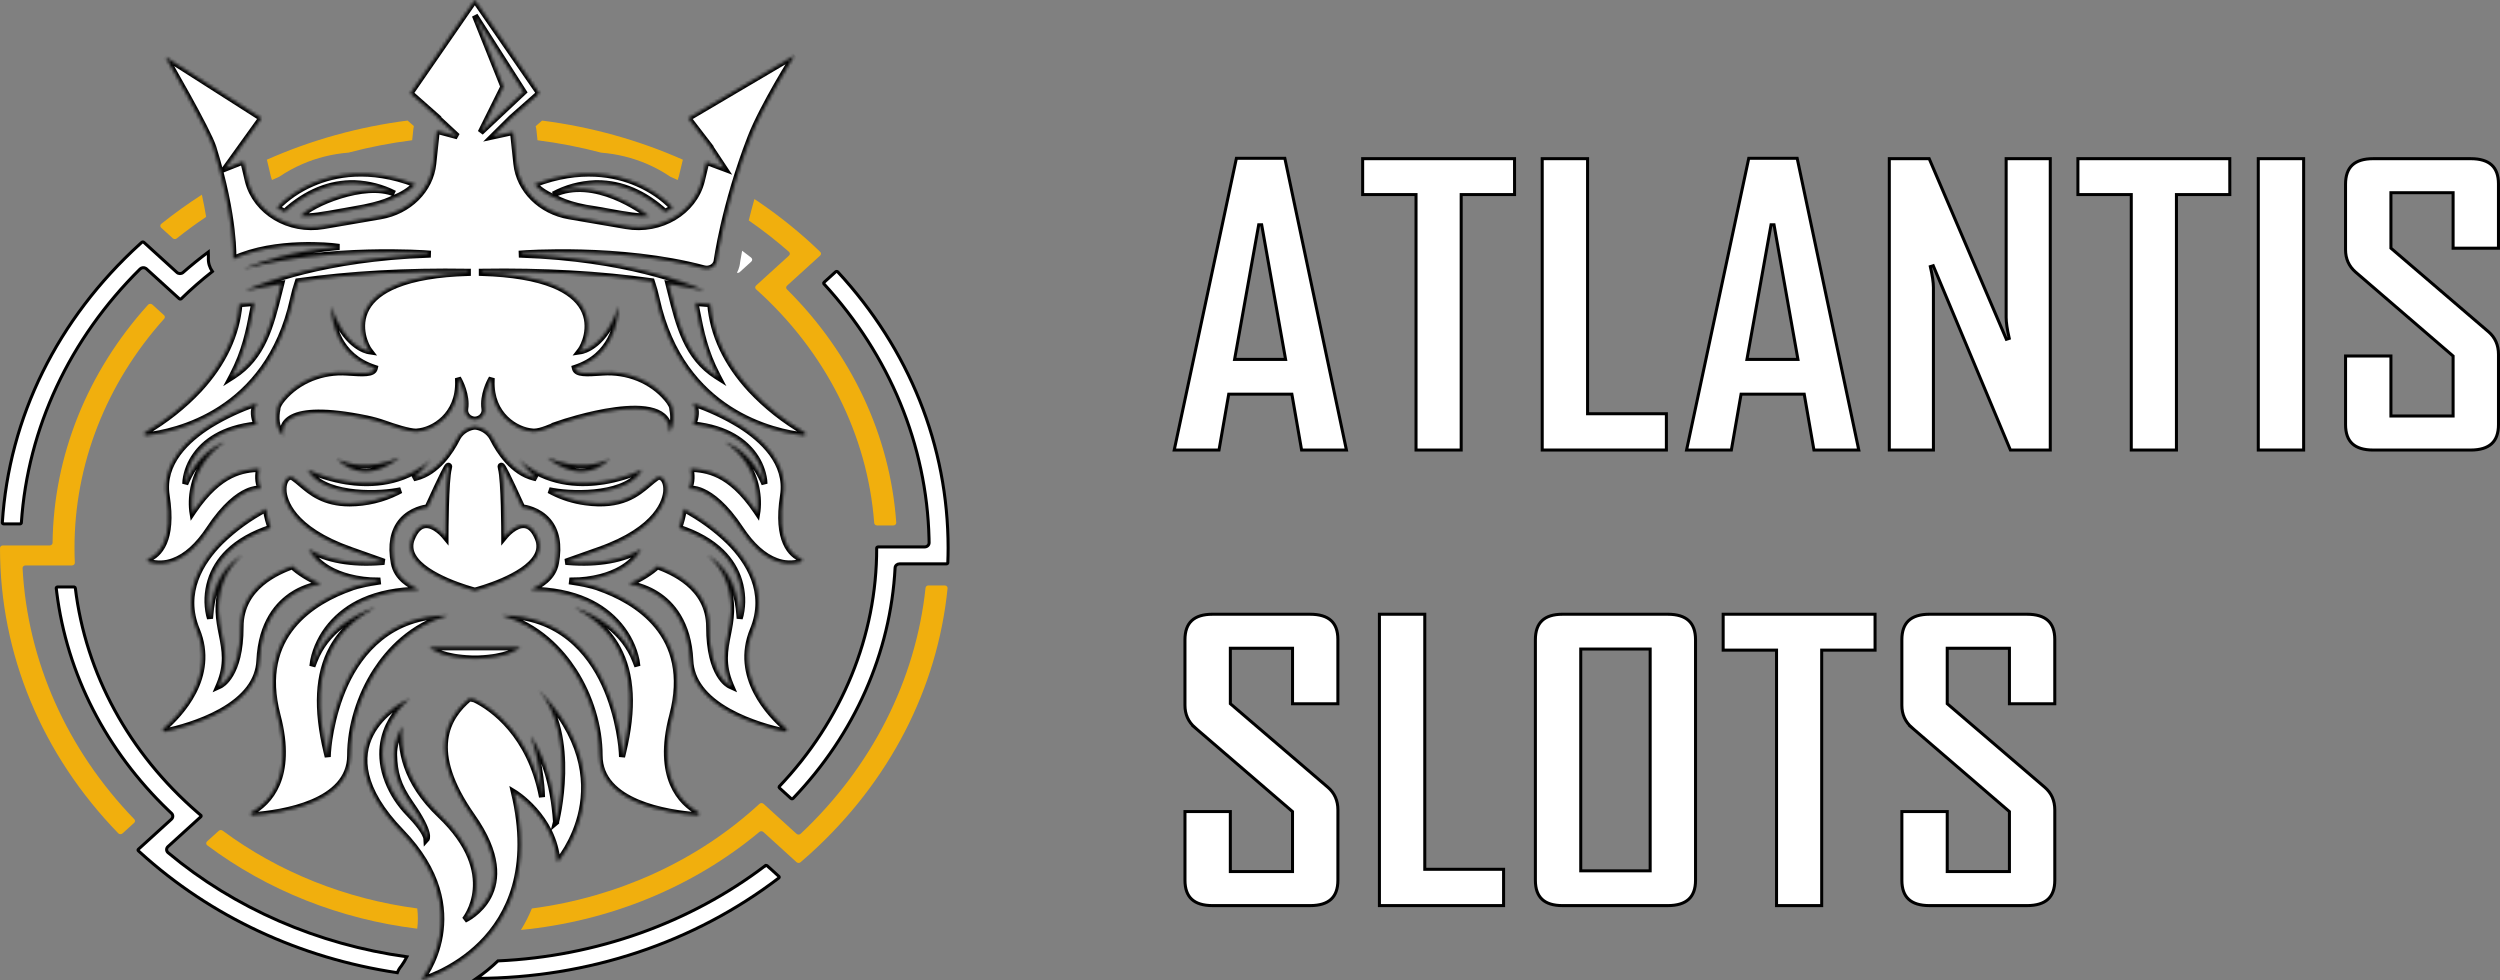 <svg width="824" height="323" viewBox="0 0 824 323" fill="none" xmlns="http://www.w3.org/2000/svg">
<rect x="0" y="0" width="824" height="323" fill="#808080" stroke="none"/>
<g clip-path="url(#clip0_40004634_1263)">
<path d="M176.553 41.613C176.677 42.013 176.761 42.423 176.805 42.841L177.16 46.232C184.251 47.129 191.264 48.491 198.14 50.314C203.41 50.732 208.554 52.003 213.33 54.069C216.021 55.235 218.577 56.64 220.965 58.263C221.771 58.616 222.574 58.975 223.368 59.338C223.516 58.939 223.644 58.532 223.748 58.122L225.07 52.638C210.439 46.152 194.778 41.802 178.661 39.747L176.545 41.613H176.553Z" fill="#F1AF0D"/>
<path d="M99.662 54.072C104.437 52.006 109.577 50.727 114.848 50.306C121.732 48.483 128.752 47.118 135.855 46.221L136.255 42.429C136.287 42.135 136.339 41.845 136.406 41.558L134.346 39.735C118.238 41.79 102.589 46.141 87.969 52.627L89.268 58.136C89.372 58.539 89.499 58.938 89.639 59.327C90.438 58.956 91.248 58.6 92.055 58.244C94.435 56.632 96.983 55.234 99.662 54.072Z" fill="#F1AF0D"/>
<path d="M72.091 273.838L68.249 277.331C67.874 277.672 67.874 278.228 68.253 278.569C68.273 278.588 68.293 278.606 68.317 278.62C88.123 293.458 112.094 302.976 137.526 306.096C137.801 303.88 137.801 301.64 137.526 299.424C113.983 296.312 91.813 287.451 73.376 273.779C72.997 273.496 72.442 273.522 72.099 273.838H72.091Z" fill="#F1AF0D"/>
<path d="M56.95 78.541C57.306 78.865 57.877 78.883 58.256 78.578C61.375 76.09 64.601 73.726 67.94 71.486C67.584 69.289 67.125 66.848 66.538 64.172C61.89 67.153 57.426 70.36 53.161 73.781C52.766 74.1 52.726 74.649 53.073 75.012C53.085 75.026 53.101 75.041 53.117 75.052L56.959 78.545L56.95 78.541Z" fill="#F1AF0D"/>
<path d="M247.596 84.925C246.61 84.148 245.62 83.385 244.61 82.637C244.082 85.411 243.859 87.017 243.855 87.067C243.827 87.278 243.783 87.492 243.735 87.699C243.552 88.462 243.268 89.203 242.897 89.907C243.224 89.983 243.567 89.904 243.811 89.689L247.641 86.207C248.016 85.865 248.016 85.313 247.641 84.975C247.624 84.961 247.608 84.946 247.588 84.932L247.596 84.925Z" fill="white"/>
<path d="M248.663 65.585C247.944 68.105 247.325 70.477 246.791 72.659C251.422 75.869 255.847 79.323 260.04 83.001C260.419 83.339 260.427 83.894 260.056 84.24C260.052 84.243 260.052 84.243 260.048 84.247L253.687 90.031L249.195 94.117C248.823 94.455 248.823 95.007 249.195 95.344C272.076 115.837 285.927 143.236 288.14 172.371C288.176 172.825 288.587 173.178 289.086 173.185H294.445C294.976 173.185 295.403 172.796 295.403 172.313C295.403 172.295 295.403 172.277 295.403 172.255C293.398 143.636 280.68 116.501 259.365 95.366C259.018 95.025 259.033 94.499 259.393 94.172L266.608 87.61L270.33 84.228C270.698 83.898 270.706 83.361 270.35 83.019C269.308 82.013 268.254 81.011 267.167 80.031C261.414 74.794 255.224 69.968 248.66 65.599L248.663 65.585Z" fill="#F1AF0D"/>
<path d="M311.383 192.965H306.008C305.517 192.965 305.106 193.306 305.062 193.753C301.82 224.232 287.308 252.807 263.896 274.814C263.525 275.159 262.914 275.167 262.535 274.829C262.531 274.825 262.531 274.825 262.527 274.822L256.166 269.037L254.872 267.86L253.067 266.215L251.67 264.944C251.298 264.607 250.691 264.607 250.32 264.944C230.126 283.577 203.779 295.692 175.308 299.432C174.31 301.872 173.104 304.236 171.703 306.506C201.02 303.652 228.565 292.329 250.292 274.2C250.667 273.885 251.246 273.899 251.606 274.226L260.355 282.182L262.539 284.169C262.903 284.503 263.493 284.514 263.868 284.191C264.975 283.243 266.077 282.284 267.155 281.297C293.25 257.565 308.983 226.923 312.321 193.909C312.365 193.426 311.974 193.001 311.443 192.961C311.415 192.958 311.391 192.958 311.363 192.958L311.383 192.965Z" fill="#F1AF0D"/>
<path d="M252.229 285.348C252.414 285.205 252.701 285.219 252.867 285.372L253.335 285.802L253.344 285.785L256.722 288.86L256.724 288.862C256.734 288.871 256.737 288.873 256.738 288.874L256.742 288.879C256.882 289.029 256.873 289.239 256.695 289.378C228.801 310.701 193.924 322.367 157.06 322.482C159.584 320.742 161.943 318.815 164.118 316.716C196.447 315.244 227.377 304.236 252.225 285.35L252.226 285.351L252.229 285.348Z" fill="white" stroke="black"/>
<path d="M295.024 187.157C293.521 215.193 281.686 241.958 261.408 263.141L261.4 263.151C261.399 263.152 261.396 263.155 261.387 263.164L261.384 263.167C261.205 263.331 260.89 263.333 260.705 263.165L256.875 259.682C256.747 259.563 256.729 259.403 256.814 259.271L256.857 259.216C277.586 237.397 288.984 209.505 288.956 180.654V180.643C288.956 180.477 289.116 180.268 289.414 180.268H304.783C305.545 180.263 306.241 179.684 306.234 178.881V178.878L306.206 177.416C305.436 146.703 293.219 117.131 271.55 93.549L271.546 93.545L271.506 93.493C271.425 93.366 271.443 93.209 271.571 93.093L271.573 93.091L275.424 89.591L275.43 89.585C275.433 89.583 275.435 89.581 275.436 89.58L275.445 89.572C275.649 89.414 275.955 89.44 276.124 89.607C299.673 115.093 312.498 146.975 312.498 180.646C312.498 182.261 312.458 183.878 312.398 185.494V185.496C312.393 185.653 312.232 185.855 311.939 185.855H296.467C295.737 185.861 295.064 186.391 295.024 187.157Z" fill="white" stroke="black"/>
<path d="M46.737 79.874C46.923 79.708 47.237 79.71 47.417 79.874L49.937 82.165L50.64 82.805L51.934 83.981L58.322 89.791C58.88 90.297 59.761 90.301 60.325 89.81L60.326 89.809C63.021 87.451 65.799 85.205 68.659 83.067C68.674 83.536 68.684 83.924 68.686 84.23L68.681 85.064C68.605 86.638 69.073 88.182 70 89.488C66.419 92.301 63.009 95.282 59.778 98.427L59.75 98.452L59.748 98.453C59.568 98.617 59.26 98.617 59.079 98.453L57.191 96.735L48.258 88.612L48.235 88.591L48.229 88.585L48.222 88.579L48.109 88.492C47.528 88.088 46.702 88.141 46.186 88.647L46.184 88.648C22.953 111.612 9.125 141.161 7.04 172.323L7.039 172.326C7.03 172.482 6.87 172.674 6.592 172.674H1.349L1.341 172.67H1.195C0.899 172.653 0.757 172.439 0.766 172.279C2.974 137.559 18.892 105.196 46.165 80.382C46.355 80.209 46.538 80.052 46.737 79.874Z" fill="white" stroke="black"/>
<path d="M18.994 193.461H24.372L24.47 193.47C24.685 193.508 24.811 193.664 24.826 193.797V193.798C28.238 222.026 42.511 248.226 65.092 267.778L66.173 268.704L66.188 268.716V268.717C66.341 268.857 66.341 269.058 66.188 269.198L61.711 273.268L55.367 279.039L55.365 279.041L55.341 279.062L55.331 279.072C54.753 279.632 54.79 280.531 55.404 281.05L55.406 281.052C77.305 299.373 104.718 311.316 134.12 315.365C133.585 316.419 132.964 317.439 132.263 318.412L132.2 318.489C131.665 319.127 131.248 319.842 130.96 320.603C98.984 315.847 69.52 302.174 46.164 280.934L46.163 280.933C45.975 280.762 45.798 280.594 45.605 280.415C45.45 280.271 45.452 280.062 45.605 279.923L47.53 278.173L56.506 270.009C57.09 269.479 57.095 268.601 56.527 268.061L56.525 268.059L55.525 267.11C34.979 247.399 22.051 222.145 18.692 195.174L18.537 193.868L18.535 193.862V193.833C18.535 193.67 18.693 193.462 18.994 193.461Z" fill="white" stroke="black"/>
<path d="M7.439 187.282C7.415 186.802 7.823 186.392 8.354 186.37C8.37 186.37 8.398 186.37 8.398 186.37H23.707C24.234 186.37 24.662 185.985 24.662 185.506V185.47C24.59 183.875 24.554 182.278 24.554 180.662C24.522 153.11 34.968 126.397 54.119 105.051C54.431 104.706 54.403 104.202 54.055 103.889L50.214 100.395C49.839 100.054 49.227 100.054 48.852 100.399C48.832 100.417 48.812 100.436 48.796 100.457C28.771 122.58 17.666 150.267 17.326 178.919C17.322 179.395 16.895 179.776 16.372 179.776H0.958C0.431 179.776 0.004 180.161 0 180.636V180.665C0 215.626 13.776 248.661 38.981 274.655C39.333 275.014 39.935 275.051 40.335 274.735C40.351 274.724 40.367 274.71 40.379 274.695L44.22 271.201C44.575 270.878 44.596 270.359 44.26 270.014C22.042 247.023 9.06 217.855 7.439 187.282Z" fill="#F1AF0D"/>
<mask id="path-13-inside-1_40004634_1263" fill="white">
<path d="M183.275 270.976C182.381 257.488 178.823 248.439 174.866 242.44C178.503 252.259 178.651 262.722 178.651 262.722C174.79 242.207 162.239 233.31 156.505 230.554C156.465 230.536 156.421 230.521 156.377 230.51C155.83 230.358 155.267 230.252 154.696 230.198C147.464 236.292 140.433 247.393 155.702 269.102C173.26 294.05 153.155 303.15 153.155 303.15C153.155 303.15 165.585 288.225 145.033 268.666C133.353 257.554 131.76 246.671 132.558 239.346C130.745 242.669 129.819 246.089 129.895 248.817C130.062 254.576 131.013 258.673 135.473 265.045C142.293 274.796 140.572 276.637 140.572 276.637C140.468 274.483 137.11 270.638 134.743 268.183C131.704 265.06 129.348 261.436 127.802 257.507C121.134 240.29 135.154 230.267 135.154 230.267C131.648 231.43 104.95 245.85 132.283 274.171C157.451 300.249 138.811 323 138.811 323C138.811 323 181.51 311.695 169.399 261.131C169.399 261.131 182.624 269.102 183.738 284.172C183.738 284.172 207.162 257.801 177.525 227.377C190.59 242.592 183.259 270.991 183.259 270.991L183.275 270.976ZM181.538 64.589C181.538 64.589 181.566 64.575 181.578 64.571C183.762 65.439 186.761 67.691 196.417 69.008C197.742 69.187 198.956 69.462 200.11 69.666C206.579 70.831 210.604 71.554 213.943 71.282C211.91 69.651 195.838 57.827 182.404 64.113C186.565 61.865 191.278 60.587 196.117 60.402C196.393 60.391 196.66 60.391 196.932 60.391C204.774 60.391 212.257 63.569 219.198 69.847C220.084 69.426 220.942 68.958 221.773 68.45C218.49 65.076 214.489 62.349 210.013 60.427C202.941 57.362 191.349 54.937 176.235 60.711C176.607 61.234 177.956 62.828 181.55 64.596L181.538 64.589ZM96.52 195.921C99.299 194.145 102.486 192.961 105.836 192.46C102.474 191.211 97.954 188.331 96.372 186.62C91.964 188.284 79.285 193.215 79.285 206.652C79.285 222.699 72.801 225.833 72.521 225.96L72.022 226.189L72.225 225.717C75.053 219.031 74.106 214.23 73.096 209.146C72.15 204.349 71.163 199.389 73.328 192.503C74.662 188.248 77.429 185.052 79.873 182.909C75.101 185.992 70.253 190.757 69.323 202.642L69.223 203.874L68.895 202.679C68.089 198.956 68.249 195.115 69.363 191.461C70.437 187.917 72.438 184.66 75.192 181.965C78.627 178.588 83.334 175.901 89.177 173.979C88.533 172.164 88.043 170.304 87.715 168.42V167.722C82.156 170.656 77.101 174.324 72.721 178.602C66.328 184.99 59.775 195.205 64.882 207.596C71.251 223.044 59.288 235.554 53.849 240.217C53.65 240.38 53.602 240.649 53.733 240.864C53.853 241.081 54.125 241.191 54.384 241.129C58.377 240.268 66.08 238.264 72.796 234.527C80.927 230.002 85.199 224.348 85.499 217.728C86.074 205.163 91.816 198.938 96.524 195.928L96.52 195.921ZM116.909 60.398C121.517 60.569 126.01 61.738 130.022 63.801C120.195 59.672 102.254 67.313 99.08 71.278C102.422 71.554 106.443 70.831 112.912 69.662C114.058 69.459 115.284 69.223 116.605 69.005C127.051 67.262 128.976 65.566 131.452 64.567C131.464 64.571 131.48 64.582 131.492 64.585C135.078 62.817 136.431 61.223 136.807 60.7C121.677 54.926 110.085 57.355 103.009 60.424C98.537 62.341 94.544 65.068 91.265 68.435C92.092 68.947 92.954 69.411 93.841 69.837C101.016 63.343 108.779 60.166 116.925 60.395L116.909 60.398ZM156.157 217.067C156.266 217.067 156.382 217.063 156.493 217.056H156.525C156.633 217.056 156.748 217.059 156.86 217.067C157.02 217.067 157.172 217.078 157.335 217.078V217.041H157.543C166.955 216.696 170.497 214.227 171.467 213.352H141.551C142.521 214.227 146.059 216.7 155.474 217.034H155.682V217.074C155.846 217.074 156.002 217.074 156.157 217.067ZM68.919 174.335C74.095 166.495 78.551 163.325 81.378 162.047C83.622 161.03 85.219 161.005 85.962 161.077C84.824 159.01 84.992 156.163 85.431 154.515C80.256 154.813 72.565 155.484 63.756 168.503L63.445 168.968L63.361 168.431C63.041 165.511 63.257 162.562 64 159.708C65.373 154.046 68.995 149.043 74.166 145.654C68.732 147.767 64.395 152.14 61.556 158.408L61.057 159.508L61.141 158.32C61.532 155.314 62.69 152.43 64.527 149.903C67.338 145.977 73.085 141.082 84.544 139.916C83.519 137.349 83.394 135.29 84.181 133.783C84.361 133.435 84.596 133.115 84.884 132.831C79.35 134.687 74.078 137.138 69.183 140.134C61.752 144.786 53.242 152.594 54.927 163.339C57.287 178.377 52.204 182.869 48.962 184.202C48.746 184.289 48.61 184.489 48.622 184.707C48.63 184.928 48.79 185.121 49.022 185.19C51.685 186.011 54.588 185.912 57.179 184.91C61.348 183.385 65.294 179.826 68.919 174.335ZM264.064 184.195C260.822 182.859 255.739 178.37 258.098 163.332C259.784 152.586 251.278 144.786 243.847 140.127C238.956 137.131 233.684 134.68 228.146 132.824C228.434 133.104 228.669 133.424 228.849 133.772C229.632 135.276 229.512 137.334 228.485 139.906C239.946 141.072 245.692 145.973 248.503 149.892C250.336 152.423 251.494 155.303 251.889 158.31L251.973 159.497L251.474 158.397C248.635 152.129 244.302 147.757 238.864 145.643C244.039 149.032 247.656 154.035 249.03 159.697C249.773 162.551 249.989 165.5 249.669 168.42L249.585 168.957L249.274 168.492C240.465 155.473 232.774 154.802 227.599 154.504C228.042 156.152 228.206 158.996 227.068 161.066C227.24 161.048 227.415 161.041 227.587 161.041C229.008 161.081 230.398 161.422 231.652 162.036C234.479 163.31 238.931 166.481 244.11 174.324C247.732 179.815 251.685 183.37 255.854 184.896C258.442 185.894 261.345 185.992 264.012 185.175C264.244 185.106 264.4 184.914 264.408 184.692C264.424 184.474 264.288 184.275 264.068 184.188L264.064 184.195ZM248.144 207.592C253.255 195.202 246.698 184.987 240.301 178.595C235.921 174.317 230.873 170.653 225.315 167.719V168.416C224.979 170.301 224.488 172.156 223.846 173.976C229.691 175.901 234.395 178.584 237.829 181.961C240.584 184.653 242.586 187.91 243.66 191.458C244.773 195.115 244.933 198.956 244.127 202.675L243.799 203.87L243.699 202.639C242.769 190.753 237.913 185.989 233.15 182.906C235.593 185.048 238.36 188.248 239.694 192.5C241.858 199.385 240.872 204.346 239.926 209.143C238.92 214.223 237.969 219.02 240.796 225.713L241 226.185L240.501 225.957C240.225 225.833 233.737 222.699 233.737 206.648C233.737 193.211 221.054 188.28 216.65 186.617C215.068 188.327 210.541 191.207 207.186 192.456C210.541 192.958 213.723 194.141 216.502 195.917C221.214 198.927 226.952 205.152 227.527 217.717C227.83 224.34 232.107 229.991 240.229 234.516C246.946 238.253 254.648 240.254 258.641 241.118C258.902 241.18 259.173 241.07 259.293 240.853C259.425 240.638 259.377 240.37 259.177 240.207C253.738 235.544 241.774 223.041 248.144 207.585V207.592ZM265.203 142.528C258.518 138.66 252.508 133.903 247.373 128.419C239.406 119.791 234.938 110.32 234.096 100.261L229.205 99.847C229.364 100.653 229.523 101.452 229.675 102.248C231.029 109.223 232.303 115.811 236.456 123.738L236.807 124.41L236.133 123.982C226.345 117.739 223.737 107.299 220.982 96.244C220.787 95.442 220.583 94.647 220.379 93.844L220.307 93.554L220.631 93.608C224.596 94.262 228.474 94.999 232.187 95.802C226.561 93.267 206.064 85.147 171.975 83.945L171.962 83.552C172.286 83.527 204.415 81.105 231.995 88.448C233.749 88.92 235.593 88.012 236.116 86.414C236.14 86.345 236.161 86.273 236.176 86.2C236.176 86.2 238.692 67.628 247.385 45.23C251.422 34.822 261.856 18.295 261.856 18.295L226.84 38.94L234.12 48.4L234.096 48.484L238.796 55.572L232.818 53.339L231.297 59.658C228.729 69.902 217.72 76.464 206.368 74.517L187.595 71.293C178.204 69.68 171.108 62.621 170.193 53.967L169.088 43.505L162.387 44.961L168.593 38.813L177.725 30.747L156.497 0L135.269 30.751L144.402 38.817L144.386 38.98L150.779 44.917L143.954 43.098L142.804 53.967C141.89 62.621 134.794 69.684 125.403 71.293L106.631 74.517C95.278 76.464 84.269 69.898 81.701 59.658L80.18 53.197L74.202 55.572L86.162 38.933L54.508 18.753C54.508 18.753 68.548 42.884 70.329 48.6C77.564 71.863 76.901 85.368 76.901 85.368C90.942 78.882 109.905 81.149 110.096 81.171L111.853 81.388L110.089 81.559C95.714 82.957 86.322 86.149 80.36 88.557C80.579 88.539 80.795 88.502 81.006 88.448C108.587 81.105 140.72 83.527 141.044 83.552L141.032 83.945C106.938 85.147 86.441 93.267 80.819 95.802C84.532 94.999 88.418 94.269 92.383 93.608L92.706 93.554L92.635 93.844C92.431 94.647 92.227 95.449 92.031 96.244C89.276 107.299 86.669 117.739 76.881 123.982L76.207 124.41L76.562 123.738C80.715 115.811 81.989 109.223 83.343 102.248C83.494 101.448 83.654 100.653 83.814 99.847L78.922 100.261C78.072 110.313 73.608 119.791 65.645 128.416C60.51 133.899 54.496 138.656 47.816 142.524C47.544 142.683 47.464 143.014 47.64 143.265C47.764 143.435 47.979 143.53 48.203 143.504C57.459 142.469 88.302 136.172 96.568 98.594C96.991 96.651 97.522 94.734 98.161 92.842L98.201 92.722L98.333 92.704C115.216 90.311 134.015 89.258 154.197 89.566V89.959C144.286 90.267 136.335 91.607 130.57 93.953C125.846 95.87 122.567 98.467 120.818 101.666C117.484 107.76 120.699 114.17 121.673 115.426L121.968 115.811L121.457 115.731C121.369 115.717 119.273 115.379 116.641 113.189C114.389 111.323 111.339 107.698 109.174 100.933C109.37 106.667 111.426 117.318 123.362 121.229L123.538 121.287L123.498 121.458C123.046 123.375 119.532 123.142 115.076 122.849L114.425 122.805C106.211 122.228 98.237 125.467 93.222 131.408C92.666 132.04 92.191 132.723 91.804 133.449V133.46C91.553 133.921 91.417 134.426 91.404 134.938V134.974C90.99 137.022 90.694 140.839 93.262 143.632C92.714 140.566 93.31 132.272 120.786 137.901C122.847 138.326 124.871 138.893 126.84 139.593C129.787 140.646 134.69 142.259 137.094 142.27C137.23 142.248 137.362 142.233 137.502 142.23C142.712 141.91 151.39 136.913 150.986 125.525L150.955 124.628L151.397 125.431C151.425 125.482 154.034 130.293 153.331 134.759C153.191 135.639 153.466 136.532 154.085 137.222C154.676 137.879 155.543 138.275 156.473 138.318H156.549C157.479 138.279 158.346 137.879 158.937 137.222C159.556 136.535 159.832 135.642 159.691 134.759C158.989 130.293 161.596 125.478 161.624 125.431L162.067 124.628L162.036 125.525C161.628 136.913 170.314 141.903 175.521 142.23C175.656 142.233 175.792 142.248 175.928 142.27C178.599 142.259 181.55 140.57 184.86 139.513L184.785 139.488C184.785 139.488 221.338 126.989 220.603 142.52C222.252 139.895 221.985 136.757 221.617 134.967V134.931C221.602 134.425 221.47 133.928 221.23 133.471L221.218 133.453C220.826 132.723 220.351 132.036 219.792 131.404C214.781 125.46 206.802 122.224 198.589 122.801L197.938 122.845C193.485 123.139 189.968 123.372 189.516 121.454L189.476 121.283L189.652 121.225C201.588 117.314 203.644 106.663 203.84 100.929C201.676 107.695 198.625 111.312 196.373 113.185C193.741 115.372 191.644 115.713 191.557 115.727L191.045 115.807L191.341 115.422C192.316 114.162 195.53 107.756 192.195 101.659C190.446 98.459 187.16 95.87 182.444 93.946C176.674 91.603 168.728 90.26 158.813 89.951V89.559C178.999 89.25 197.794 90.307 214.681 92.697L214.813 92.715L214.853 92.835C215.468 94.647 216.003 96.586 216.446 98.587C224.708 136.165 255.551 142.462 264.811 143.497C265.087 143.533 265.35 143.388 265.434 143.148C265.53 142.913 265.434 142.647 265.198 142.517L265.203 142.528ZM158.426 43.639L165.913 28.569L156.513 5.095L172.605 30.308L158.426 43.639ZM230.115 267.711C224.592 264.631 216.134 256.399 221.569 235.809C228.629 209.056 209.419 197.973 197.347 193.749C197.307 193.731 195.047 192.732 188.534 191.744L188.578 191.356C191.764 191.356 194.935 190.956 198.001 190.169C202.446 189.018 208.288 186.494 211.319 180.992C205.584 184.54 197.076 186.054 187.308 185.255L186.41 185.179L187.244 184.874C189.68 183.981 192.827 182.88 197.351 181.297C217.209 174.353 219.401 164.68 219.597 161.883C219.772 159.377 218.894 157.783 217.944 157.315C217.436 157.064 216.814 157.13 216.382 157.475C215.504 158.107 214.661 158.778 213.859 159.486C210.029 162.747 204.782 167.218 192.971 165.565C189.153 165.054 185.471 163.91 182.109 162.188L180.975 161.596L182.257 161.825C189.948 163.205 206.982 163.249 211.65 154.846C207.642 156.665 203.368 157.954 198.96 158.68C192.104 159.784 182.193 159.751 173.511 153.491L173.568 153.61L172.849 153.004C172.314 152.539 171.719 152.024 171.064 151.439C172.597 153.458 174.318 155.357 176.203 157.115L176.778 157.638L175.996 157.446C168.911 155.688 164.42 148.617 162.379 144.557C161.528 142.844 159.947 141.518 158.002 140.886C157.563 140.737 157.104 140.646 156.637 140.617H156.413C155.954 140.646 155.499 140.737 155.063 140.886C153.119 141.518 151.538 142.844 150.687 144.557C148.642 148.617 144.151 155.691 137.071 157.446L136.284 157.638L136.859 157.115C138.744 155.357 140.465 153.462 141.998 151.439C141.339 152.027 140.756 152.543 140.213 153.004L139.374 153.72L139.462 153.556C130.801 159.755 120.934 159.784 114.097 158.684C109.689 157.957 105.42 156.665 101.411 154.849C106.072 163.252 123.114 163.209 130.805 161.829L132.087 161.6L130.953 162.192C126.145 164.607 120.75 165.889 115.26 165.925C106.758 165.925 102.47 162.268 99.203 159.49C98.401 158.778 97.558 158.107 96.68 157.478C96.248 157.133 95.626 157.068 95.118 157.318C94.164 157.787 93.29 159.381 93.465 161.887C93.661 164.687 95.853 174.357 115.711 181.301C120.235 182.884 123.386 183.984 125.818 184.877L126.652 185.182L125.754 185.259C115.986 186.058 107.481 184.543 101.743 180.996C104.778 186.501 110.624 189.025 115.072 190.176C118.135 190.96 121.301 191.359 124.484 191.363L124.528 191.752C118.007 192.74 115.751 193.738 115.731 193.749C103.636 197.983 84.425 209.063 91.485 235.82C96.92 256.41 88.462 264.642 82.935 267.722C82.7 267.845 82.596 268.107 82.688 268.339C82.768 268.579 83.023 268.735 83.295 268.71C92.95 267.998 115.416 264.639 115.416 248.958C115.416 239.592 118.494 229.45 123.861 221.141C128.07 214.626 135.609 206.205 147.756 202.839H147.744C128.429 202.839 118.682 215.073 113.906 225.347C108.715 236.521 108.1 247.847 108.096 247.963L108.024 249.466L107.669 247.996C104.179 233.499 104.765 222.26 109.454 213.643C113.079 206.971 118.726 202.933 123.733 200.148C116.222 202.868 107.409 208.05 103.652 217.815L102.961 219.601L103.229 217.724C104.998 209.164 111.103 201.865 119.7 198.031C124.888 195.699 131.088 194.476 138.137 194.396C137.988 194.316 137.817 194.232 137.637 194.141C135.226 192.914 130.737 190.633 129.803 185.556C128.717 179.637 129.592 174.974 132.387 171.688C135.509 168.02 140.101 167.319 140.932 167.222C141.211 166.608 142.629 163.488 144.075 160.423C147.401 153.375 147.596 153.433 147.876 153.513C148.135 153.589 148.068 153.887 147.936 154.358C146.845 158.32 146.834 176.282 146.834 176.463V177.055L146.446 176.583C146.414 176.543 143.188 172.669 140.018 173.097C138.277 173.333 136.838 174.826 135.749 177.542C134.958 179.437 135.106 181.551 136.16 183.338C140.069 190.277 155.343 194.374 156.521 194.675C157.699 194.37 172.973 190.277 176.882 183.338C177.936 181.551 178.084 179.434 177.293 177.538C176.207 174.822 174.774 173.33 173.025 173.093C169.846 172.669 166.628 176.54 166.596 176.58L166.209 177.052V176.46C166.209 176.282 166.196 158.313 165.106 154.355C164.975 153.883 164.91 153.581 165.166 153.509C165.442 153.426 165.641 153.371 168.967 160.42C170.413 163.488 171.831 166.608 172.11 167.218C172.949 167.316 177.533 168.024 180.656 171.684C183.455 174.967 184.325 179.634 183.239 185.553C182.309 190.626 177.816 192.91 175.405 194.138C175.225 194.228 175.061 194.312 174.905 194.392C181.957 194.472 188.155 195.692 193.342 198.027C201.939 201.862 208.044 209.161 209.813 217.721L210.081 219.598L209.391 217.811C205.632 208.053 196.82 202.868 189.309 200.144C194.316 202.926 199.963 206.964 203.588 213.639C208.276 222.256 208.863 233.495 205.373 247.992L205.018 249.463L204.946 247.959C204.946 247.843 204.331 236.517 199.132 225.343C194.356 215.07 184.609 202.835 165.294 202.835H165.282C177.425 206.201 184.968 214.623 189.177 221.137C194.544 229.453 197.622 239.589 197.622 248.955C197.622 264.639 220.088 267.991 229.743 268.706C230.067 268.731 230.35 268.51 230.378 268.216C230.394 268.016 230.29 267.827 230.107 267.719L230.115 267.711ZM131.712 150.811C121.485 155.114 114.353 152.942 110.963 151.229C113.723 153.897 116.769 155.303 120.044 155.408C125.035 155.568 129.44 152.648 131.712 150.811ZM201.072 151.229C197.683 152.946 190.542 155.118 180.324 150.811C182.592 152.649 187.009 155.565 191.996 155.404C195.271 155.299 198.313 153.898 201.072 151.229Z"/>
</mask>
<path d="M183.275 270.976C182.381 257.488 178.823 248.439 174.866 242.44C178.503 252.259 178.651 262.722 178.651 262.722C174.79 242.207 162.239 233.31 156.505 230.554C156.465 230.536 156.421 230.521 156.377 230.51C155.83 230.358 155.267 230.252 154.696 230.198C147.464 236.292 140.433 247.393 155.702 269.102C173.26 294.05 153.155 303.15 153.155 303.15C153.155 303.15 165.585 288.225 145.033 268.666C133.353 257.554 131.76 246.671 132.558 239.346C130.745 242.669 129.819 246.089 129.895 248.817C130.062 254.576 131.013 258.673 135.473 265.045C142.293 274.796 140.572 276.637 140.572 276.637C140.468 274.483 137.11 270.638 134.743 268.183C131.704 265.06 129.348 261.436 127.802 257.507C121.134 240.29 135.154 230.267 135.154 230.267C131.648 231.43 104.95 245.85 132.283 274.171C157.451 300.249 138.811 323 138.811 323C138.811 323 181.51 311.695 169.399 261.131C169.399 261.131 182.624 269.102 183.738 284.172C183.738 284.172 207.162 257.801 177.525 227.377C190.59 242.592 183.259 270.991 183.259 270.991L183.275 270.976ZM181.538 64.589C181.538 64.589 181.566 64.575 181.578 64.571C183.762 65.439 186.761 67.691 196.417 69.008C197.742 69.187 198.956 69.462 200.11 69.666C206.579 70.831 210.604 71.554 213.943 71.282C211.91 69.651 195.838 57.827 182.404 64.113C186.565 61.865 191.278 60.587 196.117 60.402C196.393 60.391 196.66 60.391 196.932 60.391C204.774 60.391 212.257 63.569 219.198 69.847C220.084 69.426 220.942 68.958 221.773 68.45C218.49 65.076 214.489 62.349 210.013 60.427C202.941 57.362 191.349 54.937 176.235 60.711C176.607 61.234 177.956 62.828 181.55 64.596L181.538 64.589ZM96.52 195.921C99.299 194.145 102.486 192.961 105.836 192.46C102.474 191.211 97.954 188.331 96.372 186.62C91.964 188.284 79.285 193.215 79.285 206.652C79.285 222.699 72.801 225.833 72.521 225.96L72.022 226.189L72.225 225.717C75.053 219.031 74.106 214.23 73.096 209.146C72.15 204.349 71.163 199.389 73.328 192.503C74.662 188.248 77.429 185.052 79.873 182.909C75.101 185.992 70.253 190.757 69.323 202.642L69.223 203.874L68.895 202.679C68.089 198.956 68.249 195.115 69.363 191.461C70.437 187.917 72.438 184.66 75.192 181.965C78.627 178.588 83.334 175.901 89.177 173.979C88.533 172.164 88.043 170.304 87.715 168.42V167.722C82.156 170.656 77.101 174.324 72.721 178.602C66.328 184.99 59.775 195.205 64.882 207.596C71.251 223.044 59.288 235.554 53.849 240.217C53.65 240.38 53.602 240.649 53.733 240.864C53.853 241.081 54.125 241.191 54.384 241.129C58.377 240.268 66.08 238.264 72.796 234.527C80.927 230.002 85.199 224.348 85.499 217.728C86.074 205.163 91.816 198.938 96.524 195.928L96.52 195.921ZM116.909 60.398C121.517 60.569 126.01 61.738 130.022 63.801C120.195 59.672 102.254 67.313 99.08 71.278C102.422 71.554 106.443 70.831 112.912 69.662C114.058 69.459 115.284 69.223 116.605 69.005C127.051 67.262 128.976 65.566 131.452 64.567C131.464 64.571 131.48 64.582 131.492 64.585C135.078 62.817 136.431 61.223 136.807 60.7C121.677 54.926 110.085 57.355 103.009 60.424C98.537 62.341 94.544 65.068 91.265 68.435C92.092 68.947 92.954 69.411 93.841 69.837C101.016 63.343 108.779 60.166 116.925 60.395L116.909 60.398ZM156.157 217.067C156.266 217.067 156.382 217.063 156.493 217.056H156.525C156.633 217.056 156.748 217.059 156.86 217.067C157.02 217.067 157.172 217.078 157.335 217.078V217.041H157.543C166.955 216.696 170.497 214.227 171.467 213.352H141.551C142.521 214.227 146.059 216.7 155.474 217.034H155.682V217.074C155.846 217.074 156.002 217.074 156.157 217.067ZM68.919 174.335C74.095 166.495 78.551 163.325 81.378 162.047C83.622 161.03 85.219 161.005 85.962 161.077C84.824 159.01 84.992 156.163 85.431 154.515C80.256 154.813 72.565 155.484 63.756 168.503L63.445 168.968L63.361 168.431C63.041 165.511 63.257 162.562 64 159.708C65.373 154.046 68.995 149.043 74.166 145.654C68.732 147.767 64.395 152.14 61.556 158.408L61.057 159.508L61.141 158.32C61.532 155.314 62.69 152.43 64.527 149.903C67.338 145.977 73.085 141.082 84.544 139.916C83.519 137.349 83.394 135.29 84.181 133.783C84.361 133.435 84.596 133.115 84.884 132.831C79.35 134.687 74.078 137.138 69.183 140.134C61.752 144.786 53.242 152.594 54.927 163.339C57.287 178.377 52.204 182.869 48.962 184.202C48.746 184.289 48.61 184.489 48.622 184.707C48.63 184.928 48.79 185.121 49.022 185.19C51.685 186.011 54.588 185.912 57.179 184.91C61.348 183.385 65.294 179.826 68.919 174.335ZM264.064 184.195C260.822 182.859 255.739 178.37 258.098 163.332C259.784 152.586 251.278 144.786 243.847 140.127C238.956 137.131 233.684 134.68 228.146 132.824C228.434 133.104 228.669 133.424 228.849 133.772C229.632 135.276 229.512 137.334 228.485 139.906C239.946 141.072 245.692 145.973 248.503 149.892C250.336 152.423 251.494 155.303 251.889 158.31L251.973 159.497L251.474 158.397C248.635 152.129 244.302 147.757 238.864 145.643C244.039 149.032 247.656 154.035 249.03 159.697C249.773 162.551 249.989 165.5 249.669 168.42L249.585 168.957L249.274 168.492C240.465 155.473 232.774 154.802 227.599 154.504C228.042 156.152 228.206 158.996 227.068 161.066C227.24 161.048 227.415 161.041 227.587 161.041C229.008 161.081 230.398 161.422 231.652 162.036C234.479 163.31 238.931 166.481 244.11 174.324C247.732 179.815 251.685 183.37 255.854 184.896C258.442 185.894 261.345 185.992 264.012 185.175C264.244 185.106 264.4 184.914 264.408 184.692C264.424 184.474 264.288 184.275 264.068 184.188L264.064 184.195ZM248.144 207.592C253.255 195.202 246.698 184.987 240.301 178.595C235.921 174.317 230.873 170.653 225.315 167.719V168.416C224.979 170.301 224.488 172.156 223.846 173.976C229.691 175.901 234.395 178.584 237.829 181.961C240.584 184.653 242.586 187.91 243.66 191.458C244.773 195.115 244.933 198.956 244.127 202.675L243.799 203.87L243.699 202.639C242.769 190.753 237.913 185.989 233.15 182.906C235.593 185.048 238.36 188.248 239.694 192.5C241.858 199.385 240.872 204.346 239.926 209.143C238.92 214.223 237.969 219.02 240.796 225.713L241 226.185L240.501 225.957C240.225 225.833 233.737 222.699 233.737 206.648C233.737 193.211 221.054 188.28 216.65 186.617C215.068 188.327 210.541 191.207 207.186 192.456C210.541 192.958 213.723 194.141 216.502 195.917C221.214 198.927 226.952 205.152 227.527 217.717C227.83 224.34 232.107 229.991 240.229 234.516C246.946 238.253 254.648 240.254 258.641 241.118C258.902 241.18 259.173 241.07 259.293 240.853C259.425 240.638 259.377 240.37 259.177 240.207C253.738 235.544 241.774 223.041 248.144 207.585V207.592ZM265.203 142.528C258.518 138.66 252.508 133.903 247.373 128.419C239.406 119.791 234.938 110.32 234.096 100.261L229.205 99.847C229.364 100.653 229.523 101.452 229.675 102.248C231.029 109.223 232.303 115.811 236.456 123.738L236.807 124.41L236.133 123.982C226.345 117.739 223.737 107.299 220.982 96.244C220.787 95.442 220.583 94.647 220.379 93.844L220.307 93.554L220.631 93.608C224.596 94.262 228.474 94.999 232.187 95.802C226.561 93.267 206.064 85.147 171.975 83.945L171.962 83.552C172.286 83.527 204.415 81.105 231.995 88.448C233.749 88.92 235.593 88.012 236.116 86.414C236.14 86.345 236.161 86.273 236.176 86.2C236.176 86.2 238.692 67.628 247.385 45.23C251.422 34.822 261.856 18.295 261.856 18.295L226.84 38.94L234.12 48.4L234.096 48.484L238.796 55.572L232.818 53.339L231.297 59.658C228.729 69.902 217.72 76.464 206.368 74.517L187.595 71.293C178.204 69.68 171.108 62.621 170.193 53.967L169.088 43.505L162.387 44.961L168.593 38.813L177.725 30.747L156.497 0L135.269 30.751L144.402 38.817L144.386 38.98L150.779 44.917L143.954 43.098L142.804 53.967C141.89 62.621 134.794 69.684 125.403 71.293L106.631 74.517C95.278 76.464 84.269 69.898 81.701 59.658L80.18 53.197L74.202 55.572L86.162 38.933L54.508 18.753C54.508 18.753 68.548 42.884 70.329 48.6C77.564 71.863 76.901 85.368 76.901 85.368C90.942 78.882 109.905 81.149 110.096 81.171L111.853 81.388L110.089 81.559C95.714 82.957 86.322 86.149 80.36 88.557C80.579 88.539 80.795 88.502 81.006 88.448C108.587 81.105 140.72 83.527 141.044 83.552L141.032 83.945C106.938 85.147 86.441 93.267 80.819 95.802C84.532 94.999 88.418 94.269 92.383 93.608L92.706 93.554L92.635 93.844C92.431 94.647 92.227 95.449 92.031 96.244C89.276 107.299 86.669 117.739 76.881 123.982L76.207 124.41L76.562 123.738C80.715 115.811 81.989 109.223 83.343 102.248C83.494 101.448 83.654 100.653 83.814 99.847L78.922 100.261C78.072 110.313 73.608 119.791 65.645 128.416C60.51 133.899 54.496 138.656 47.816 142.524C47.544 142.683 47.464 143.014 47.64 143.265C47.764 143.435 47.979 143.53 48.203 143.504C57.459 142.469 88.302 136.172 96.568 98.594C96.991 96.651 97.522 94.734 98.161 92.842L98.201 92.722L98.333 92.704C115.216 90.311 134.015 89.258 154.197 89.566V89.959C144.286 90.267 136.335 91.607 130.57 93.953C125.846 95.87 122.567 98.467 120.818 101.666C117.484 107.76 120.699 114.17 121.673 115.426L121.968 115.811L121.457 115.731C121.369 115.717 119.273 115.379 116.641 113.189C114.389 111.323 111.339 107.698 109.174 100.933C109.37 106.667 111.426 117.318 123.362 121.229L123.538 121.287L123.498 121.458C123.046 123.375 119.532 123.142 115.076 122.849L114.425 122.805C106.211 122.228 98.237 125.467 93.222 131.408C92.666 132.04 92.191 132.723 91.804 133.449V133.46C91.553 133.921 91.417 134.426 91.404 134.938V134.974C90.99 137.022 90.694 140.839 93.262 143.632C92.714 140.566 93.31 132.272 120.786 137.901C122.847 138.326 124.871 138.893 126.84 139.593C129.787 140.646 134.69 142.259 137.094 142.27C137.23 142.248 137.362 142.233 137.502 142.23C142.712 141.91 151.39 136.913 150.986 125.525L150.955 124.628L151.397 125.431C151.425 125.482 154.034 130.293 153.331 134.759C153.191 135.639 153.466 136.532 154.085 137.222C154.676 137.879 155.543 138.275 156.473 138.318H156.549C157.479 138.279 158.346 137.879 158.937 137.222C159.556 136.535 159.832 135.642 159.691 134.759C158.989 130.293 161.596 125.478 161.624 125.431L162.067 124.628L162.036 125.525C161.628 136.913 170.314 141.903 175.521 142.23C175.656 142.233 175.792 142.248 175.928 142.27C178.599 142.259 181.55 140.57 184.86 139.513L184.785 139.488C184.785 139.488 221.338 126.989 220.603 142.52C222.252 139.895 221.985 136.757 221.617 134.967V134.931C221.602 134.425 221.47 133.928 221.23 133.471L221.218 133.453C220.826 132.723 220.351 132.036 219.792 131.404C214.781 125.46 206.802 122.224 198.589 122.801L197.938 122.845C193.485 123.139 189.968 123.372 189.516 121.454L189.476 121.283L189.652 121.225C201.588 117.314 203.644 106.663 203.84 100.929C201.676 107.695 198.625 111.312 196.373 113.185C193.741 115.372 191.644 115.713 191.557 115.727L191.045 115.807L191.341 115.422C192.316 114.162 195.53 107.756 192.195 101.659C190.446 98.459 187.16 95.87 182.444 93.946C176.674 91.603 168.728 90.26 158.813 89.951V89.559C178.999 89.25 197.794 90.307 214.681 92.697L214.813 92.715L214.853 92.835C215.468 94.647 216.003 96.586 216.446 98.587C224.708 136.165 255.551 142.462 264.811 143.497C265.087 143.533 265.35 143.388 265.434 143.148C265.53 142.913 265.434 142.647 265.198 142.517L265.203 142.528ZM158.426 43.639L165.913 28.569L156.513 5.095L172.605 30.308L158.426 43.639ZM230.115 267.711C224.592 264.631 216.134 256.399 221.569 235.809C228.629 209.056 209.419 197.973 197.347 193.749C197.307 193.731 195.047 192.732 188.534 191.744L188.578 191.356C191.764 191.356 194.935 190.956 198.001 190.169C202.446 189.018 208.288 186.494 211.319 180.992C205.584 184.54 197.076 186.054 187.308 185.255L186.41 185.179L187.244 184.874C189.68 183.981 192.827 182.88 197.351 181.297C217.209 174.353 219.401 164.68 219.597 161.883C219.772 159.377 218.894 157.783 217.944 157.315C217.436 157.064 216.814 157.13 216.382 157.475C215.504 158.107 214.661 158.778 213.859 159.486C210.029 162.747 204.782 167.218 192.971 165.565C189.153 165.054 185.471 163.91 182.109 162.188L180.975 161.596L182.257 161.825C189.948 163.205 206.982 163.249 211.65 154.846C207.642 156.665 203.368 157.954 198.96 158.68C192.104 159.784 182.193 159.751 173.511 153.491L173.568 153.61L172.849 153.004C172.314 152.539 171.719 152.024 171.064 151.439C172.597 153.458 174.318 155.357 176.203 157.115L176.778 157.638L175.996 157.446C168.911 155.688 164.42 148.617 162.379 144.557C161.528 142.844 159.947 141.518 158.002 140.886C157.563 140.737 157.104 140.646 156.637 140.617H156.413C155.954 140.646 155.499 140.737 155.063 140.886C153.119 141.518 151.538 142.844 150.687 144.557C148.642 148.617 144.151 155.691 137.071 157.446L136.284 157.638L136.859 157.115C138.744 155.357 140.465 153.462 141.998 151.439C141.339 152.027 140.756 152.543 140.213 153.004L139.374 153.72L139.462 153.556C130.801 159.755 120.934 159.784 114.097 158.684C109.689 157.957 105.42 156.665 101.411 154.849C106.072 163.252 123.114 163.209 130.805 161.829L132.087 161.6L130.953 162.192C126.145 164.607 120.75 165.889 115.26 165.925C106.758 165.925 102.47 162.268 99.203 159.49C98.401 158.778 97.558 158.107 96.68 157.478C96.248 157.133 95.626 157.068 95.118 157.318C94.164 157.787 93.29 159.381 93.465 161.887C93.661 164.687 95.853 174.357 115.711 181.301C120.235 182.884 123.386 183.984 125.818 184.877L126.652 185.182L125.754 185.259C115.986 186.058 107.481 184.543 101.743 180.996C104.778 186.501 110.624 189.025 115.072 190.176C118.135 190.96 121.301 191.359 124.484 191.363L124.528 191.752C118.007 192.74 115.751 193.738 115.731 193.749C103.636 197.983 84.425 209.063 91.485 235.82C96.92 256.41 88.462 264.642 82.935 267.722C82.7 267.845 82.596 268.107 82.688 268.339C82.768 268.579 83.023 268.735 83.295 268.71C92.95 267.998 115.416 264.639 115.416 248.958C115.416 239.592 118.494 229.45 123.861 221.141C128.07 214.626 135.609 206.205 147.756 202.839H147.744C128.429 202.839 118.682 215.073 113.906 225.347C108.715 236.521 108.1 247.847 108.096 247.963L108.024 249.466L107.669 247.996C104.179 233.499 104.765 222.26 109.454 213.643C113.079 206.971 118.726 202.933 123.733 200.148C116.222 202.868 107.409 208.05 103.652 217.815L102.961 219.601L103.229 217.724C104.998 209.164 111.103 201.865 119.7 198.031C124.888 195.699 131.088 194.476 138.137 194.396C137.988 194.316 137.817 194.232 137.637 194.141C135.226 192.914 130.737 190.633 129.803 185.556C128.717 179.637 129.592 174.974 132.387 171.688C135.509 168.02 140.101 167.319 140.932 167.222C141.211 166.608 142.629 163.488 144.075 160.423C147.401 153.375 147.596 153.433 147.876 153.513C148.135 153.589 148.068 153.887 147.936 154.358C146.845 158.32 146.834 176.282 146.834 176.463V177.055L146.446 176.583C146.414 176.543 143.188 172.669 140.018 173.097C138.277 173.333 136.838 174.826 135.749 177.542C134.958 179.437 135.106 181.551 136.16 183.338C140.069 190.277 155.343 194.374 156.521 194.675C157.699 194.37 172.973 190.277 176.882 183.338C177.936 181.551 178.084 179.434 177.293 177.538C176.207 174.822 174.774 173.33 173.025 173.093C169.846 172.669 166.628 176.54 166.596 176.58L166.209 177.052V176.46C166.209 176.282 166.196 158.313 165.106 154.355C164.975 153.883 164.91 153.581 165.166 153.509C165.442 153.426 165.641 153.371 168.967 160.42C170.413 163.488 171.831 166.608 172.11 167.218C172.949 167.316 177.533 168.024 180.656 171.684C183.455 174.967 184.325 179.634 183.239 185.553C182.309 190.626 177.816 192.91 175.405 194.138C175.225 194.228 175.061 194.312 174.905 194.392C181.957 194.472 188.155 195.692 193.342 198.027C201.939 201.862 208.044 209.161 209.813 217.721L210.081 219.598L209.391 217.811C205.632 208.053 196.82 202.868 189.309 200.144C194.316 202.926 199.963 206.964 203.588 213.639C208.276 222.256 208.863 233.495 205.373 247.992L205.018 249.463L204.946 247.959C204.946 247.843 204.331 236.517 199.132 225.343C194.356 215.07 184.609 202.835 165.294 202.835H165.282C177.425 206.201 184.968 214.623 189.177 221.137C194.544 229.453 197.622 239.589 197.622 248.955C197.622 264.639 220.088 267.991 229.743 268.706C230.067 268.731 230.35 268.51 230.378 268.216C230.394 268.016 230.29 267.827 230.107 267.719L230.115 267.711ZM131.712 150.811C121.485 155.114 114.353 152.942 110.963 151.229C113.723 153.897 116.769 155.303 120.044 155.408C125.035 155.568 129.44 152.648 131.712 150.811ZM201.072 151.229C197.683 152.946 190.542 155.118 180.324 150.811C182.592 152.649 187.009 155.565 191.996 155.404C195.271 155.299 198.313 153.898 201.072 151.229Z" fill="white" stroke="black" stroke-width="2" mask="url(#path-13-inside-1_40004634_1263)"/>
<path d="M423.481 52.18L443.786 148.331H429.005L425.875 130.333L425.802 129.919H404.988L404.916 130.333L401.786 148.331H387.025L407.52 52.18H423.481ZM407.027 117.866L406.922 118.454H423.729L423.625 117.867L415.851 74.095H414.867L407.027 117.866Z" fill="white" stroke="black"/>
<path d="M499.192 52.3L499.198 64.134H481.606V148.329H466.722V64.134H449.131V52.3H499.192Z" fill="white" stroke="black"/>
<path d="M523.265 52.3V136.37H549.239V148.329H508.314V52.3H523.265Z" fill="white" stroke="black"/>
<path d="M592.349 52.18L612.655 148.331H597.874L594.744 130.333L594.672 129.919H573.857L573.785 130.333L570.655 148.331H555.894L576.389 52.18H592.349ZM575.896 117.866L575.791 118.454H592.598L592.494 117.867L584.72 74.095H583.736L575.896 117.866Z" fill="white" stroke="black"/>
<path d="M635.859 52.3L661.293 111.825L662.24 111.518C661.562 108.552 661.228 106.261 661.228 104.625V52.3H675.769V148.329H662.628L637.194 87.568L636.244 87.872C636.923 90.838 637.257 93.129 637.257 94.765V148.329H622.716V52.3H635.859Z" fill="white" stroke="black"/>
<path d="M734.938 52.3L734.945 64.134H717.354V148.329H702.467V64.134H684.876V52.3H734.938Z" fill="white" stroke="black"/>
<path d="M759.279 52.3V148.329H744.328V52.3H759.279Z" fill="white" stroke="black"/>
<path d="M808.543 117.351L808.369 117.201L776.398 89.675C774.196 87.746 773.09 85.3 773.09 82.304V60.728C773.09 57.84 773.865 55.762 775.333 54.398C776.807 53.029 779.068 52.3 782.206 52.3H814.32C817.478 52.3 819.754 53.02 821.238 54.371C822.714 55.714 823.493 57.76 823.493 60.602V81.804H808.543V63.514H788.047V81.788L788.221 81.938L820.199 109.343C822.394 111.226 823.5 113.709 823.5 116.839V139.966C823.5 142.832 822.719 144.894 821.241 146.248C819.755 147.609 817.477 148.335 814.32 148.335H782.213C779.074 148.335 776.813 147.611 775.339 146.251C773.872 144.898 773.096 142.836 773.096 139.966V117.339H788.047V137.115H808.543V117.351Z" fill="white" stroke="black"/>
<path d="M426.013 267.503L425.839 267.354L393.868 239.83H393.869C391.664 237.901 390.56 235.454 390.56 232.457V210.882C390.56 207.994 391.336 205.915 392.803 204.552C394.278 203.182 396.537 202.453 399.673 202.453H431.786C434.947 202.453 437.224 203.173 438.71 204.524C440.186 205.868 440.964 207.913 440.964 210.756V231.957H426.019V213.667H405.522V231.941L405.697 232.091L437.67 259.496C439.868 261.38 440.976 263.862 440.976 266.992L440.97 290.12C440.97 292.986 440.189 295.048 438.711 296.401C437.225 297.763 434.948 298.487 431.791 298.487H399.678C396.54 298.487 394.281 297.764 392.807 296.404C391.341 295.052 390.566 292.99 390.566 290.12V267.492H405.516V287.269H426.013V267.503Z" fill="white" stroke="black"/>
<path d="M469.606 202.453V286.522H495.58V298.482H454.655V202.453H469.606Z" fill="white" stroke="black"/>
<path d="M515.035 202.453H549.669C552.829 202.453 555.105 203.183 556.59 204.554C558.067 205.917 558.848 207.995 558.848 210.882V290.12C558.848 292.986 558.067 295.048 556.589 296.401C555.103 297.763 552.826 298.487 549.669 298.487H515.035C511.946 298.487 509.722 297.765 508.271 296.407C506.825 295.055 506.061 292.992 506.061 290.12V210.882C506.061 207.992 506.826 205.913 508.272 204.55C509.724 203.182 511.947 202.453 515.035 202.453ZM521.012 287.022H543.896V213.919H521.012V287.022Z" fill="white" stroke="black"/>
<path d="M618.017 202.453L618.023 214.286H600.431V298.482H585.547V214.286H567.955V202.453H618.017Z" fill="white" stroke="black"/>
<path d="M662.305 267.503L662.131 267.354L630.159 239.83H630.16C627.955 237.901 626.851 235.454 626.851 232.457V210.882C626.851 207.994 627.627 205.916 629.094 204.553C630.569 203.183 632.828 202.453 635.964 202.453H668.077C671.238 202.453 673.515 203.173 675 204.524C676.477 205.868 677.255 207.913 677.255 210.756V231.957H662.305V213.667H641.808V231.941L641.983 232.091L673.956 259.496C676.153 261.38 677.261 263.862 677.261 266.992V290.12C677.261 292.986 676.48 295.048 675.002 296.401C673.516 297.762 671.24 298.487 668.082 298.487H635.969C632.831 298.487 630.572 297.764 629.098 296.404C627.632 295.052 626.857 292.99 626.857 290.12V267.492H641.808V287.269H662.305V267.503Z" fill="white" stroke="black"/>
</g>
<defs>
<clipPath id="clip0_40004634_1263">
<rect width="824" height="323" fill="white"/>
</clipPath>
</defs>
</svg>
